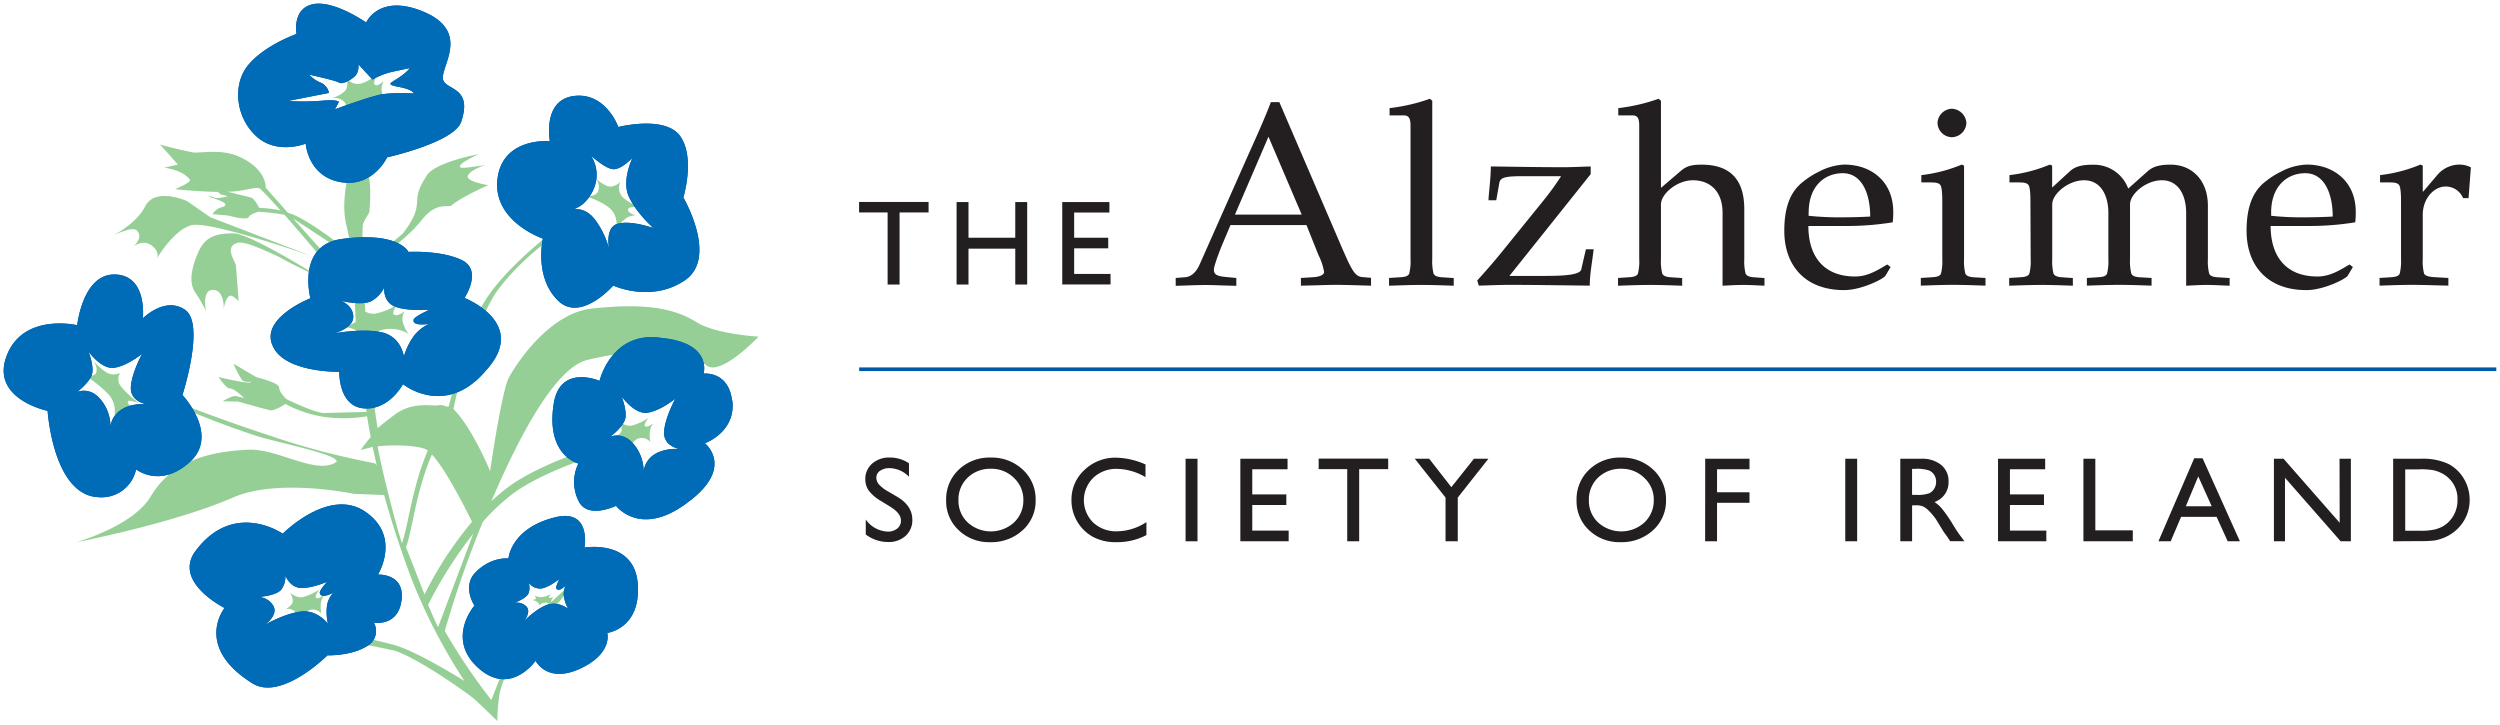 <svg version="1.2" overflow="visible" preserveAspectRatio="none" viewBox="0 0 677.41 198.23" xmlns="http://www.w3.org/2000/svg" width="188" height="54.52"><g transform="translate(1, 1)"><defs><style>.cls-1_1537364149292{fill:#231f20;}.cls-2_1537364149292{fill:none;stroke:#0059a9;stroke-miterlimit:10;}.cls-3_1537364149292{fill:#96cf95;}.cls-4_1537364149292{fill:#0059a9;}.cls-5_1537364149292{fill:#006bb6;}</style></defs><title>Asset 6</title><g id="Layer_2_1537364149292" data-name="Layer 2"><g id="Layer_1-2_1537364149292" data-name="Layer 1"><path class="cls-1_1537364149292" d="M362.93,67.46c.64,1.43,1.43,3.36,2.29,4.86s1.57,2.29,2.85,2.43l2.43.21v2.15c-3.14-.07-6.28-.22-9.5-.22-2.5,0-5.65.15-9.5.22V75l3.35-.21c1.5-.07,2.93-.57,2.93-1.43a16.43,16.43,0,0,0-1.5-4.57L353,60.53H332.42l-2,4.79c-.65,1.5-2.5,6.29-2.5,7.43,0,1.5,1.21,1.79,3.43,2L334,75v2.15c-3.43-.07-6.15-.22-8.22-.22-2.78,0-5.5.15-8.21.22V75l2.64-.21c1.71-.14,3.07-1.64,3.86-3.5l12.72-28.94c2.21-5,4.64-10.29,6.57-15.43h2.29Zm-11.22-9.79-9-21.29-9.08,21.29Z" vector-effect="non-scaling-stroke"/><path class="cls-1_1537364149292" d="M381.2,33.43c0-1.61-.21-2.87-1.75-2.87h-3.93v-2A48.7,48.7,0,0,0,386.46,26l.63.56V69.74a14.27,14.27,0,0,0,.35,4.07c.28.63,1.05.91,2.25,1l3.22.21v2.1c-2.52-.07-5.33-.21-8.76-.21s-6.24.14-8.77.21V75l3.23-.21c1.19-.07,2-.35,2.24-1a14.27,14.27,0,0,0,.35-4.07Z" vector-effect="non-scaling-stroke"/><path class="cls-1_1537364149292" d="M408,74.44h9.46c5,0,9.61-.21,10-1.75l1.26-5.54h2.1c-.35,3.3-1.05,6.66-1.05,9.95-7.22-.07-14.51-.21-21.73-.21-2.81,0-5.54.14-8.34.21l-.43-1.4c2.18-2.45,4.28-4.83,6.31-7.36l11.92-14.86A75.44,75.44,0,0,0,422,47.17H412c-5,0-6.45.28-6.73,1.82l-.84,4.77h-2.1c0-1.4.63-6,.63-9.25,6,.07,13.11.21,19.63.21,2.45,0,5-.14,7.43-.21v2.1Z" vector-effect="non-scaling-stroke"/><path class="cls-1_1537364149292" d="M443.17,33.43c0-1.61-.2-2.87-1.75-2.87H437.5v-2A48.74,48.74,0,0,0,448.43,26l.63.56v23.7h.14l5.19-4.49c1.54-1.33,2.88-1.75,5.68-1.75,8.2,0,11.57,4.55,11.57,12.19V69.74a14.27,14.27,0,0,0,.35,4.07c.28.63,1.05.91,2.24,1l2.88.21v2.1c-1.76-.07-3.79-.21-5.75-.21s-4,.14-5.61.21V57.2c0-5.82-3.3-8.91-8.06-8.91-4.28,0-8.63,3.72-8.63,6.59V69.74a14.27,14.27,0,0,0,.35,4.07c.28.63,1.06.91,2.25,1l3.15.21v2.1c-2.45-.07-5.26-.21-8.69-.21s-6.24.14-8.69.21V75l3.15-.21c1.19-.07,2-.35,2.25-1a14.37,14.37,0,0,0,.34-4.07Z" vector-effect="non-scaling-stroke"/><path class="cls-1_1537364149292" d="M512,56.85a20.68,20.68,0,0,1-.14,2.94,77.59,77.59,0,0,1-12.69,1H489c0,8.2,4.07,13.81,12.69,13.81,3.36,0,6-1.68,8.69-3.29l.91.7-1.4,2.38c-.49.84-6.45,3.93-11.21,3.93-10.59,0-16.2-6.73-16.2-16.2,0-6.8,1.82-10.86,5.05-13.39a21.66,21.66,0,0,1,4.35-2.8A16.08,16.08,0,0,1,498.7,44C506.34,44,512,48.92,512,56.85Zm-22.93.21V58a77.3,77.3,0,0,0,8.9.42c2.74,0,5.33-.07,7.79-.21,0-6.52-2.39-11.85-7.44-11.85S489.09,50.05,489.09,57.06Z" vector-effect="non-scaling-stroke"/><path class="cls-1_1537364149292" d="M531.19,69.74a14.27,14.27,0,0,0,.35,4.07c.28.63,1.05.91,2.24,1L537,75v2.1c-2.53-.07-5.33-.21-8.77-.21s-6.24.14-8.76.21V75l3.23-.21c1.19-.07,2-.35,2.24-1a14.27,14.27,0,0,0,.35-4.07V54c0-2.24-.14-3.78-.49-4.35s-1.12-.77-2.59-.77h-2.6v-2A39.83,39.83,0,0,0,530.56,44l.63.28Zm.63-37.08a4.05,4.05,0,0,1-3.93,3.86A4,4,0,0,1,524,32.66a4.05,4.05,0,0,1,3.85-3.93A4.12,4.12,0,0,1,531.82,32.66Z" vector-effect="non-scaling-stroke"/><path class="cls-1_1537364149292" d="M549.17,54c0-2.24-.14-3.78-.49-4.35s-1.12-.77-2.59-.77h-2.6v-2A39.83,39.83,0,0,0,554.43,44l.63.28v6l4.84-4.49c1.47-1.33,3.36-1.75,6.16-1.75a9.88,9.88,0,0,1,9.61,6.52L581,45.77c1.54-1.33,3.36-1.75,6.17-1.75,5.53,0,10.09,4,10.09,11.28V69.74a14.27,14.27,0,0,0,.35,4.07c.28.63,1,.91,2.24,1l3.3.21v2.1c-2.17-.07-4.21-.21-6.17-.21s-4,.14-5.61.21V57.2c0-4.7-2-8.91-6.59-8.91-4.27,0-8.62,3.72-8.62,6.59V69.74a14.27,14.27,0,0,0,.35,4.07c.28.63,1,.91,2.24,1L582,75v2.1c-2.52-.07-5.33-.21-8.76-.21s-6.24.14-8.77.21V75l3.23-.21c1.19-.07,2-.35,2.24-1a14.27,14.27,0,0,0,.35-4.07V57.2c0-4.7-2-8.91-6.59-8.91-4.27,0-8.62,3.72-8.62,6.59V69.74a14.27,14.27,0,0,0,.35,4.07c.28.63,1.05.91,2.24,1l3,.21v2.1c-2.25-.07-5.05-.21-8.48-.21s-6.24.14-8.77.21V75l3.23-.21c1.19-.07,2-.35,2.24-1a14.27,14.27,0,0,0,.35-4.07Z" vector-effect="non-scaling-stroke"/><path class="cls-1_1537364149292" d="M637.32,56.85a20.68,20.68,0,0,1-.14,2.94,77.42,77.42,0,0,1-12.69,1H614.26c0,8.2,4.07,13.81,12.69,13.81,3.36,0,6-1.68,8.69-3.29l.91.7-1.4,2.38c-.49.84-6.45,3.93-11.22,3.93-10.58,0-16.19-6.73-16.19-16.2,0-6.8,1.82-10.86,5-13.39a21.87,21.87,0,0,1,4.34-2.8A16.16,16.16,0,0,1,624,44C631.64,44,637.32,48.92,637.32,56.85Zm-22.92.21V58a77.2,77.2,0,0,0,8.9.42q4.11,0,7.78-.21c0-6.52-2.38-11.85-7.43-11.85S614.4,50.05,614.4,57.06Z" vector-effect="non-scaling-stroke"/><path class="cls-1_1537364149292" d="M649.59,54c0-2.24-.14-3.78-.49-4.35s-1.12-.77-2.59-.77h-2.6v-2A39.83,39.83,0,0,0,654.85,44l.63.28v7.08h.14l3.78-4.49A7.9,7.9,0,0,1,665.29,44a6.64,6.64,0,0,1,3.23.77l-.63,8.41h-1.48A5.08,5.08,0,0,0,661.65,50c-3.09,0-6.17,3.23-6.17,7.72v12a14.27,14.27,0,0,0,.35,4.07c.28.63,1.33.91,2.94,1l3.65.21v2.1c-3.65-.07-6.45-.21-9.89-.21s-6.24.14-8.76.21V75l3.23-.21c1.19-.07,2-.35,2.24-1a14.27,14.27,0,0,0,.35-4.07Z" vector-effect="non-scaling-stroke"/><path class="cls-1_1537364149292" d="M240.21,137.53,237.75,136a11.08,11.08,0,0,1-3.28-2.77,5.28,5.28,0,0,1-1-3.14,5.56,5.56,0,0,1,1.85-4.33,6.89,6.89,0,0,1,4.8-1.66,9.11,9.11,0,0,1,5.18,1.58v3.67a7.47,7.47,0,0,0-5.24-2.35,4.39,4.39,0,0,0-2.6.73,2.23,2.23,0,0,0-1,1.88,2.86,2.86,0,0,0,.75,1.89,9.41,9.41,0,0,0,2.41,1.86l2.47,1.46c2.75,1.64,4.12,3.74,4.12,6.27a5.75,5.75,0,0,1-1.81,4.41,6.66,6.66,0,0,1-4.73,1.7,9.92,9.92,0,0,1-6.08-2.06v-4.1a7.58,7.58,0,0,0,6,3.31,3.84,3.84,0,0,0,2.53-.84,2.65,2.65,0,0,0,1-2.11Q243.18,139.37,240.21,137.53Z" vector-effect="non-scaling-stroke"/><path class="cls-1_1537364149292" d="M267.44,124.11a12.15,12.15,0,0,1,8.7,3.3,11,11,0,0,1,3.48,8.3,10.8,10.8,0,0,1-3.51,8.26,12.48,12.48,0,0,1-8.85,3.27,11.74,11.74,0,0,1-8.49-3.27,10.88,10.88,0,0,1-3.4-8.19,11.16,11.16,0,0,1,3.42-8.37A12,12,0,0,1,267.44,124.11Zm.13,3.06a8.76,8.76,0,0,0-6.36,2.42,8.24,8.24,0,0,0-2.5,6.19,8.14,8.14,0,0,0,2.5,6.07,9.29,9.29,0,0,0,12.56,0,8.27,8.27,0,0,0,2.52-6.15,8.07,8.07,0,0,0-2.52-6A8.57,8.57,0,0,0,267.57,127.17Z" vector-effect="non-scaling-stroke"/><path class="cls-1_1537364149292" d="M309.64,141.75v3.55a16.91,16.91,0,0,1-8.21,1.94,12.63,12.63,0,0,1-6.4-1.52,11.15,11.15,0,0,1-4.17-4.18,11.39,11.39,0,0,1-1.53-5.76,11,11,0,0,1,3.51-8.28,12,12,0,0,1,8.66-3.36,20.39,20.39,0,0,1,7.89,1.85v3.47a15.57,15.57,0,0,0-7.73-2.26,8.93,8.93,0,0,0-6.43,2.45,8.63,8.63,0,0,0,0,12.23,9,9,0,0,0,6.44,2.39A14.63,14.63,0,0,0,309.64,141.75Z" vector-effect="non-scaling-stroke"/><path class="cls-1_1537364149292" d="M320.25,124.43h3.23V147h-3.23Z" vector-effect="non-scaling-stroke"/><path class="cls-1_1537364149292" d="M335.09,124.43h12.79v2.87h-9.56v6.88h9.23v2.89h-9.23v7h9.86V147H335.09Z" vector-effect="non-scaling-stroke"/><path class="cls-1_1537364149292" d="M356.31,124.4h18.84v2.87h-7.86V147h-3.24V127.27h-7.74Z" vector-effect="non-scaling-stroke"/><path class="cls-1_1537364149292" d="M398.38,124.43h3.92L394,135.05V147h-3.31V135.05l-8.33-10.62h3.9l6,7.77Z" vector-effect="non-scaling-stroke"/><path class="cls-1_1537364149292" d="M438.25,124.11a12.16,12.16,0,0,1,8.71,3.3,11,11,0,0,1,3.47,8.3,10.8,10.8,0,0,1-3.51,8.26,12.45,12.45,0,0,1-8.84,3.27,11.78,11.78,0,0,1-8.5-3.27,10.91,10.91,0,0,1-3.39-8.19,11.16,11.16,0,0,1,3.42-8.37A11.94,11.94,0,0,1,438.25,124.11Zm.13,3.06a8.76,8.76,0,0,0-6.36,2.42,8.27,8.27,0,0,0-2.49,6.19,8.1,8.1,0,0,0,2.5,6.07,9.28,9.28,0,0,0,12.55,0,8.24,8.24,0,0,0,2.53-6.15,8,8,0,0,0-2.53-6A8.57,8.57,0,0,0,438.38,127.17Z" vector-effect="non-scaling-stroke"/><path class="cls-1_1537364149292" d="M461.05,124.43h12v2.87h-8.79v6.3h8.79v2.87h-8.79V147h-3.23Z" vector-effect="non-scaling-stroke"/><path class="cls-1_1537364149292" d="M499,124.43h3.22V147H499Z" vector-effect="non-scaling-stroke"/><path class="cls-1_1537364149292" d="M513.91,147V124.43h5.65a8.15,8.15,0,0,1,5.43,1.69,5.69,5.69,0,0,1,2,4.59,5.67,5.67,0,0,1-3.81,5.55,9.87,9.87,0,0,1,2.11,1.94,38.26,38.26,0,0,1,2.91,4.27c.78,1.29,1.41,2.25,1.89,2.89l1.19,1.62h-3.84l-1-1.49-.2-.27-.63-.89-1-1.65-1.07-1.76a18,18,0,0,0-1.84-2.21,6.64,6.64,0,0,0-1.5-1.18,4.94,4.94,0,0,0-2.25-.37h-.84V147Zm4.19-19.81h-1v7.12h1.22a9.12,9.12,0,0,0,3.37-.42,3.18,3.18,0,0,0,1.42-1.27,3.63,3.63,0,0,0,.51-1.92,3.39,3.39,0,0,0-.57-1.93,3,3,0,0,0-1.59-1.22A11.28,11.28,0,0,0,518.1,127.17Z" vector-effect="non-scaling-stroke"/><path class="cls-1_1537364149292" d="M540.39,124.43h12.78v2.87h-9.55v6.88h9.23v2.89h-9.23v7h9.86V147H540.39Z" vector-effect="non-scaling-stroke"/><path class="cls-1_1537364149292" d="M563.53,124.43h3.23V144h10.15V147H563.53Z" vector-effect="non-scaling-stroke"/><path class="cls-1_1537364149292" d="M593.55,124.3h2.27L605.93,147h-3.31l-3-6.68H590L587.18,147h-3.32Zm4.74,13.12-3.64-8.17-3.37,8.17Z" vector-effect="non-scaling-stroke"/><path class="cls-1_1537364149292" d="M632.93,124.43H636V147h-2.77l-15.08-17.37V147h-3V124.43h2.61l15.21,17.51Z" vector-effect="non-scaling-stroke"/><path class="cls-1_1537364149292" d="M647.46,147V124.43h7.61a16.08,16.08,0,0,1,7.28,1.38,10.46,10.46,0,0,1,4.26,4.06,11.3,11.3,0,0,1,1.58,5.84,11.05,11.05,0,0,1-.87,4.33,11.21,11.21,0,0,1-6.31,6.07,12.08,12.08,0,0,1-2.34.67,31.93,31.93,0,0,1-4.07.17Zm7.27-19.65h-4v16.77h4.13a16.5,16.5,0,0,0,3.76-.33,8.76,8.76,0,0,0,2.24-.84,7.58,7.58,0,0,0,1.64-1.25,8.35,8.35,0,0,0,2.39-6.12,7.73,7.73,0,0,0-2.46-5.92,7.63,7.63,0,0,0-2.07-1.4,8.59,8.59,0,0,0-2.22-.73A22.21,22.21,0,0,0,654.73,127.3Z" vector-effect="non-scaling-stroke"/><path class="cls-1_1537364149292" d="M231.78,54.22h18.83v2.87h-7.86V76.8h-3.24V57.09h-7.73Z" vector-effect="non-scaling-stroke"/><path class="cls-1_1537364149292" d="M274.1,54.25h3.23V76.8H274.1V67H261.43V76.8H258.2V54.25h3.23V64H274.1Z" vector-effect="non-scaling-stroke"/><path class="cls-1_1537364149292" d="M286.83,54.25h12.78v2.87h-9.55V64h9.23v2.89h-9.23v7h9.86v2.88H286.83Z" vector-effect="non-scaling-stroke"/><line class="cls-2_1537364149292" x1="675.41" y1="99.96" x2="231.8" y2="99.96" vector-effect="non-scaling-stroke"/><path class="cls-3_1537364149292" d="M86.09,166.79a3,3,0,0,0-3.56-.87c-1.78,1-2.49,3.71-2.49,3.71a4.34,4.34,0,0,0-1-3.3,2.73,2.73,0,0,0-2.64-.8s2-1,1.92-2.27a4.08,4.08,0,0,0-.8-2.27s1.76,1.6,3.53,1.28a15.39,15.39,0,0,0,4.51-2.1s-1.23,1.73-1,2.12c.45.9,2.4-.69,2.4-.69a4.67,4.67,0,0,0-1,2.16,9.59,9.59,0,0,0,.12,3M168.64,58.64a5.17,5.17,0,0,1,2.62-.76s-2.64-.76-2-1.86c.29-.46,2.7-.5,2.7-.5s-3.23-1.34-4.57-3a3.84,3.84,0,0,1-.26-3.84A4.46,4.46,0,0,1,164.71,50c-1.61.3-4.34-2.25-4.34-2.25a3.54,3.54,0,0,1,.72,3.47c-.72,1.94-3.89,1.28-3.89,1.28s4.48,1.25,7,3.43,1.77,5.62,1.77,5.62a10.35,10.35,0,0,1,2.72-2.86M102.4,23.79a5.22,5.22,0,0,1,.57-2.68s-1.92,2-2.56.85c-.28-.48.83-2.61.83-2.61s-2.71,2.21-4.83,2.6a3.83,3.83,0,0,1-3.5-1.59,4.51,4.51,0,0,1,0,2.78c-.5,1.57-4,2.76-4,2.76a3.57,3.57,0,0,1,3.4,1c1.37,1.55-.72,4-.72,4s3.22-3.36,6.3-4.51,5.8,1.1,5.8,1.1a10.23,10.23,0,0,1-1.24-3.74M33,110.85a5.82,5.82,0,0,1,2.83.27s-2.83-1.7-2.09-2.46c.32-.35,2.91.51,2.91.51a24.39,24.39,0,0,1-4.88-4.52,3.22,3.22,0,0,1-.23-3.7,3.78,3.78,0,0,1-2.67.3c-1.74-.3-4.64-3.7-4.64-3.7s1.53,2,.73,3.52-4.21-.24-4.21-.24a38,38,0,0,1,7.45,5.77A6.8,6.8,0,0,1,30,112.54a6.6,6.6,0,0,1,3-1.69m142.09,6a4.57,4.57,0,0,1,1-2.15s-2,1.58-2.4.67c-.22-.37,1-2.1,1-2.1a15.39,15.39,0,0,1-4.51,2.1c-1.77.32-3.52-1.29-3.52-1.29a4.21,4.21,0,0,1,.79,2.28c.1,1.27-1.92,2.25-1.92,2.25a2.79,2.79,0,0,1,2.65.82,4.33,4.33,0,0,1,1,3.29s.71-2.75,2.5-3.71a3,3,0,0,1,3.55.86,9.51,9.51,0,0,1-.12-3M47.21,44l-4.85-5.49s3.68,1.12,9.19,2.21c3.78-.06,8.11-.89,12.73,1.34C71.39,45.53,71,50.31,71,50.31l6,6.86c.47.16.94.31,1.41.5,4.75,1.91,14,9.22,14,9.22l-.74.63s-10.13-6.74-13.24-8.76L89,70.66H87.08s-5.7-6.86-11-12.94A55.41,55.41,0,0,0,69,56.91s-2.1.52-2.65,1.48-5.44-.45-5.44-.45l-4.35-.39a5.06,5.06,0,0,1,1.88-1.69c.92-.3,2.09-.52,1.47-1.25s-4.49-1.85-4.49-1.85A2.07,2.07,0,0,1,57,53c.69.48,3.71-.34,3.71-.34l-1.8-.5a1.65,1.65,0,0,1-.81-.69c-5.81-.1-11.69-.74-11.69-.74s4.52-1.86,4.05-2.57c-1.89-2.77-7-3.31-7-3.31Zm13.32,7.38C62,51.79,66.15,52.77,67,53c1,.3,2.25,2.87,2.25,2.87a25.54,25.54,0,0,1,5.78.7c-2-2.31-4-4.43-5.47-5.9-.88-.88-4.23.64-8.45.74h-.57m2.77,14c1.87-.56,6.56,1.66,11,3.67,4.42,2.57,11,5.52,11,5.52s-18.62-11.79-23-11.79-7.56.69-9.45,4.86S50,76.19,51.92,79a35.27,35.27,0,0,1,2.93,5.15s-1.31-5.88,1.84-5.88,2.94,5.14,2.94,5.14.68-4.7,2.57-3.3a5.91,5.91,0,0,1,1.46,1.28c-.07-.9-.39-5.45-.72-9.74-.09-1.13-3.31-5.14.36-6.24m.36,16c0,.1,0,.18,0,.18s.09,0,0-.18M36.12,62.07C38,64.15,35,66.48,35,66.48s2.74-2.3,5.26-.23c1.8,1.49,1.53,2.83,1.22,3.48,1-1.67,5-7.93,9.32-9.13,5-1.39,32.69,8.45,32.69,8.45L56,58.4,49.71,54S41,50,38.32,55.46c-1.84,3.67-6.25,6.69-8.45,7.72,2.09-.72,5.21-2.25,6.25-1.11m5.38,7.66-.24.42a2.54,2.54,0,0,0,.24-.42m56,2.31s10.44-6,15.79-12.9c4-5.15,7.11-3.23,8.08-4,2.68-2.29,9.92-5.52,9.92-5.52s-6.14-.95-5.52-2.58,4.78-2.93,4.78-2.93-6.06,1-6.61.73c-1.79-.74,4.77-3.68,4.77-3.68s-12.54,2.23-14.32,6.26c-4.71,7.16.38,6.78-6.25,15.43a110.61,110.61,0,0,1-9.53,7.52Zm106.9,19.15s-10.18,10.85-14,7.71S175,93.22,158.1,97.43c-8.56,2.14-18.35,20.58-25.95,38.62a52.61,52.61,0,0,1,4.72-4c8.79-6.47,23.95-11,24.59-11.19l.63,2.12c-.15,0-15.44,4.61-23.91,10.85a53.6,53.6,0,0,0-8.37,7.9,294,294,0,0,0-10.29,29.79,163.45,163.45,0,0,0,12.63,18.9c.6-1.62,4.09-11,7.45-16.55a55.76,55.76,0,0,1,8.25-9.77,1.71,1.71,0,0,0-1.39-.28,2.19,2.19,0,0,0-1.4.75s.16-.44-.51-1a3,3,0,0,0-1.45-.5s1.13-.09,1.09-.52a1.27,1.27,0,0,0-.43-.81,3.72,3.72,0,0,0,2,.54,10.58,10.58,0,0,0,2.66-.83s-.79.73-.69.89c.2.41,1.38-.27,1.38-.27a2.23,2.23,0,0,0-.67,1,3.31,3.31,0,0,0-.11.6c2.2-2.12,3.88-3.56,3.88-3.56s.95,1.84-6,7.49-11.12,18.07-11.75,20.57a49.51,49.51,0,0,0-.69,8l-1.57-1.56c-.71-.69-2.68-2.6-4.25-4.09-1.12-1.23-17-12.58-22.76-13.79l-17.64-3.66v-1.84s11.16,2.2,18.09,4.07c5.27,1.43,14.9,7.21,19.21,9.88a153.62,153.62,0,0,1-14.22-27.61c-3.28-8.8-5.7-16.4-7.54-23.22l-8.19-.32s-20.52-4.39-32.75,1c-16.11,7.1-42.57,12.25-42.57,12.25S35,142.9,39.79,134.82c5-8.51,13.47-12.27,26.45-12.86,8.08-.37,18.38,7,23.88,3.39,1.48-1.92-16.48-5.45-21.8-7.22a241.39,241.39,0,0,1-25.68-10.21l.63-.4s12.32,5.12,29,10.64a208,208,0,0,0,28.34,7.52l.48.61c-.39-1.73-.76-3.42-1.09-5.08-2,.46-3.26.87-3.26.87a33.51,33.51,0,0,1,2.72-3.57c-.37-1.93-.7-3.82-1-5.68a39.35,39.35,0,0,1-11.14.23,32,32,0,0,1-11-3.62s-2.87,2-4.15,1.73-8.61-2.37-8.61-2.37l-4.22-.07s2.59-1.67,3.55-1.44l2.26.53s-2.76-2.69-3.8-2.59-3.13-3.15-3.13-3.15,7.5,1.87,8.62,1.46-1.43.27-2.24-.61a25.87,25.87,0,0,1-2.32-4.48l6.24,3.71s6.11,1.44,6.13,2.81,2,3.18,2,3.18,7.91,3.9,10.32,3.79c2.17-.1,9.89-.27,11.35-.31-.74-4.57-1.38-9-2-13.51-.23-1.55-.41-3.28-.55-5.1-.5.38-.81.64-.81.64a6.27,6.27,0,0,0,.78-1c-.08-1-.15-2.12-.21-3.24a5.31,5.31,0,0,0-3.87-.83,16,16,0,0,0,3.74-1.55c-.44-8.84-.67-19-2.54-26.47-1.47-5.88.37-13.14.37-13.14l5.61-.08s.89,1.4.26,9.55c0,.44-1.78,2.62-1.84,4-.16,4.42.08,13.16.74,23.31a4.64,4.64,0,0,0,2.78.54,17.41,17.41,0,0,0,5.75-2.42s-1.28,2-.93,2.51c.82,1.11,3.06-.76,3.06-.76a4.12,4.12,0,0,0-.59,2.58,9.1,9.1,0,0,0,1.64,3.64,9.46,9.46,0,0,0-7.11-1.13,18.67,18.67,0,0,0-4.1,1.91c.67,8.35,1.6,17.16,2.81,25,.85-.8,3.35-2.72,4.37-3.5,3-2.34,6.19-3,10.32-2.75,2.82.19,1.68-.53,4.51.47,2.47-8.19,3.22-18.48,10.19-29.49,6.42-10.14,21.59-21.23,21.59-21.23l1.19,1s-11.46,6.87-19.47,17.55c-4.41,5.88-10.28,22.78-12.13,32.7,5.34,5.55,9.92,17,9.92,17s3.14-22.12,5.15-25.72c3.14-5.64,11.75-17.55,22.41-18.74,13.23-1.47,21.92-.42,28.29,3.68,5.14,3.31,16.9,4,16.9,4m-96.63,56.5c1.71-4.88,2.81-15.61,7-25.37-1.57-1.4-9.84-1.71-13.59-1.1,1.14,6.6,5.46,23.42,6.61,26.47m6.11,13.95a99.46,99.46,0,0,1,12.85-19.84c-2.07-4.24-7.38-14.72-10.88-18.37-4.29,10-5.31,20.71-7,25.35,1.52,3.82,3.29,8.54,5,12.86m13.21-16.58A117,117,0,0,0,115,164.37c1,2.34,1.89,4.48,2.71,6.09Z" vector-effect="non-scaling-stroke"/><path class="cls-4_1537364149292" d="M184.16,53s3.25-10.67-.76-16.64-16.86-2.63-16.86-2.63-3.34-9.55-12-8.49-6.55,12.37-6.55,12.37-12.45-1.2-14.13,9.84c-1.81,12,12.25,16.79,12.25,16.79s-2.44,10.42,4.05,16.91c6.16,6.17,15-4.07,15-4.07s10.25,4.81,19.39-1.42S184.16,53,184.16,53m-17.92,7.22c-3.23,1.06-2.31,6.28-2.14,7.12l0,.13,0-.13a22.94,22.94,0,0,0-3.73-8.09c-2.4-3.3-5.14-3.19-6.12-3l-.37.09a2.47,2.47,0,0,1,.37-.09c1-.28,3.78-1.4,5.59-5.52a9.71,9.71,0,0,0-.74-9.22s4,3.77,6.21,3.76,5.1-3.15,5.1-3.15-3,6.11-1.06,10.54,6.69,8.7,6.69,8.7-6.28-2.29-9.8-1.12" vector-effect="non-scaling-stroke"/><path class="cls-4_1537364149292" d="M48.44,107s6.2-19.38.75-23.25-11.49,2.3-11.49,2.3,1.33-11.73-7.49-12S19.92,87.92,19.92,87.92,5.3,84.43.81,96.27,11.9,111.34,11.9,111.34s1.47,23.06,13.74,23.6a9.56,9.56,0,0,0,10.23-7.61s6.62,5.35,14.64-2.07S48.44,107,48.44,107m-16,3.69a6.32,6.32,0,0,0-3.51,5.1c0,.26,0,.4,0,.4a3.73,3.73,0,0,1,0-.4,11.55,11.55,0,0,0-2.5-7.36c-3-3.88-6.51-2.26-6.51-2.26s3.54-2.74,4.05-5-1-6.08-1-6.08,3.48,5,7,4.47,7.55-3.83,7.55-3.83-3,5.52-3.07,9.4c0,3.59,3.85,4.34,4.42,4.44h0a11.61,11.61,0,0,0-6.46,1.08" vector-effect="non-scaling-stroke"/><path class="cls-4_1537364149292" d="M171.81,158.61c-.95-12.23-14.43-9.9-14.43-9.9s1.92-10.76-8-8.26c-12,3-12.61,11.25-12.61,11.25s-4.7-.6-9,3.88c-3.62,3.85-.21,9-.21,9s-7.58,8.8.68,16.71c8.92,8.54,15.88-1.62,15.88-1.62s3.14,6.4,12.22,2.09c8.75-4.17,7.22-9.7,7.22-9.7s9.19-1.2,8.23-13.42m-24.55,5.72c-3.08,1.15-6.29,4.5-6.29,4.5s2.07-2.48.71-4a3.59,3.59,0,0,0-3.41-1s3.54-1.2,4-2.76a4.5,4.5,0,0,0,0-2.78,3.82,3.82,0,0,0,3.5,1.58c2.13-.38,4.83-2.59,4.83-2.59s-1.1,2.13-.83,2.61c.65,1.11,2.56-.85,2.56-.85a5.16,5.16,0,0,0-.57,2.67,10.45,10.45,0,0,0,1.24,3.75s-2.71-2.26-5.8-1.1" vector-effect="non-scaling-stroke"/><path class="cls-4_1537364149292" d="M101.39,156.14S107.78,145.8,98.1,139c-9.85-7-22.49,5.93-22.49,5.93S62.39,135.61,52,149.63c-6.29,8.49,7.85,15.61,7.85,15.61s-8.42,10.49,7.51,20.58c7.83,5,20.37-7.64,20.37-7.64s6.28.21,10.56-2.42a4.73,4.73,0,0,0,2-6.54s6.56,1.27,7.51-6.12-6.4-7-6.4-7M88,169.74s-2.78-4-7.27-3.55-10,3.67-10,3.67,3.65-2.53,2.41-5.07a4.89,4.89,0,0,0-4.13-2.56s5.09-.3,6.32-2.19a6.12,6.12,0,0,0,1-3.67s1.11,3.1,4,3.37,7.33-1.68,7.33-1.68-2.24,2.42-2,3.15c.45,1.71,3.69-.19,3.69-.19a7,7,0,0,0-1.71,3.32,13.91,13.91,0,0,0,.28,5.4" vector-effect="non-scaling-stroke"/><path class="cls-4_1537364149292" d="M197.37,108.54c-1-8.2-7.72-7.39-7.72-7.39s2.46-8.34-11.3-9.74c-13.68-2.16-16.89,11.72-16.89,11.72S150.6,98.37,149,109.62c-2.08,14,6.72,16.11,6.72,16.11a11.7,11.7,0,0,0,.26,10.65c2.65,4.52,9.94.92,9.94.92s6.51,8.74,19.08-.68c13.4-9.71,5-16.42,5-16.42s8.45-3.06,7.43-11.66m-20.52,14.38a6.32,6.32,0,0,0-3.51,5.13c0,.24,0,.39,0,.39a3.49,3.49,0,0,1,0-.39,11.6,11.6,0,0,0-2.5-7.37c-3-3.9-6.52-2.27-6.52-2.27s3.53-2.73,4.05-4.94-1-6.1-1-6.1,3.48,5,7,4.48S182,108,182,108s-3,5.5-3.06,9.37c0,3.59,3.85,4.36,4.42,4.45l.07,0-.07,0a11.86,11.86,0,0,0-6.46,1.07" vector-effect="non-scaling-stroke"/><path class="cls-4_1537364149292" d="M119,20.16c0-3.75,7.16-12.76-5.34-18-12-5-15.44,3-15.44,3s-8.81-6.25-14.48-5-4.4,8.13-4.4,8.13S70.5,11.41,66.09,17C61.85,22.44,63,31.4,68.61,36.4s13.22,1.87,13.22,1.87.63,9.38,10.07,10.62c8.29,1.1,12-6.87,12-6.87s18.17-4.08,20.06-9.71c3.4-10.15-5-8.4-5-12.15M101.52,25c-3.54.81-11.77,3.89-11.77,3.89l1.07-2s-.13-.77-4.64-.35a62.71,62.71,0,0,1-9.16.07l11.12-2.21a3.85,3.85,0,0,0-2.27-2.82,8.14,8.14,0,0,1-3.08-2.17s7.11,1.56,8.13,2.19,3.94-1.12,4.68-2.3a4.43,4.43,0,0,0,.5-2.71l3.84,4.17A19.57,19.57,0,0,1,106,18.48l4-.87s-.33.85-2.81,2.54-3.83,1.9,0,2.64,3.93,1.77,3.93,1.77-6-.4-9.55.4" vector-effect="non-scaling-stroke"/><path class="cls-4_1537364149292" d="M124.87,80.45s4.94-7.47-.64-10.28-14.56-2.29-14.56-2.29-2.5-5.63-18-3.55C79.26,66,83.11,80.55,83.11,80.55s-13.58,5.37-10.26,12.9c3.05,7.53,18.08,7.21,18.08,7.21s-.26,9.45,6.65,10,10.6-6.62,10.6-6.62,11.48,9.36,22.45-3.7c11.85-13-5.76-19.86-5.76-19.86m-9.43,7a11.18,11.18,0,0,0-4,3,18.19,18.19,0,0,0-3,6s-.67-5.35-5.89-6.59-13.1.29-13.1.29,5.39-1.39,5.28-4.64-3.5-4.33-3.5-4.33,6.14,1.57,8.6,0a8.54,8.54,0,0,0,3.29-3.61s-.46,3.8,2.81,5.18,9.44.92,9.44.92-4,1.8-4.28,2.67c-.53,2,4.26,1.17,4.26,1.17" vector-effect="non-scaling-stroke"/><path class="cls-5_1537364149292" d="M184.16,53s3.25-10.67-.76-16.64-16.86-2.63-16.86-2.63-3.34-9.55-12-8.49-6.55,12.37-6.55,12.37-12.45-1.2-14.13,9.84c-1.81,12,12.25,16.79,12.25,16.79s-2.44,10.42,4.05,16.91c6.16,6.17,15-4.07,15-4.07s10.25,4.81,19.39-1.42S184.16,53,184.16,53m-17.92,7.22c-3.23,1.06-2.31,6.28-2.14,7.12l0,.13,0-.13a22.94,22.94,0,0,0-3.73-8.09c-2.4-3.3-5.14-3.19-6.12-3l-.37.09a2.47,2.47,0,0,1,.37-.09c1-.28,3.78-1.4,5.59-5.52a9.71,9.71,0,0,0-.74-9.22s4,3.77,6.21,3.76,5.1-3.15,5.1-3.15-3,6.11-1.06,10.54,6.69,8.7,6.69,8.7-6.28-2.29-9.8-1.12" vector-effect="non-scaling-stroke"/><path class="cls-5_1537364149292" d="M48.44,107s6.2-19.38.75-23.25-11.49,2.3-11.49,2.3,1.33-11.73-7.49-12S19.92,87.92,19.92,87.92,5.3,84.43.81,96.27,11.9,111.34,11.9,111.34s1.47,23.06,13.74,23.6a9.56,9.56,0,0,0,10.23-7.61s6.62,5.35,14.64-2.07S48.44,107,48.44,107m-16,3.69a6.32,6.32,0,0,0-3.51,5.1c0,.26,0,.4,0,.4a3.73,3.73,0,0,1,0-.4,11.55,11.55,0,0,0-2.5-7.36c-3-3.88-6.51-2.26-6.51-2.26s3.54-2.74,4.05-5-1-6.08-1-6.08,3.48,5,7,4.47,7.55-3.83,7.55-3.83-3,5.52-3.07,9.4c0,3.59,3.85,4.34,4.42,4.44h0a11.61,11.61,0,0,0-6.46,1.08" vector-effect="non-scaling-stroke"/><path class="cls-5_1537364149292" d="M171.81,158.61c-.95-12.23-14.43-9.9-14.43-9.9s1.92-10.76-8-8.26c-12,3-12.61,11.25-12.61,11.25s-4.7-.6-9,3.88c-3.62,3.85-.21,9-.21,9s-7.58,8.8.68,16.71c8.92,8.54,15.88-1.62,15.88-1.62s3.14,6.4,12.22,2.09c8.75-4.17,7.22-9.7,7.22-9.7s9.19-1.2,8.23-13.42m-24.55,5.72c-3.08,1.15-6.29,4.5-6.29,4.5s2.07-2.48.71-4a3.59,3.59,0,0,0-3.41-1s3.54-1.2,4-2.76a4.5,4.5,0,0,0,0-2.78,3.82,3.82,0,0,0,3.5,1.58c2.13-.38,4.83-2.59,4.83-2.59s-1.1,2.13-.83,2.61c.65,1.11,2.56-.85,2.56-.85a5.16,5.16,0,0,0-.57,2.67,10.45,10.45,0,0,0,1.24,3.75s-2.71-2.26-5.8-1.1" vector-effect="non-scaling-stroke"/><path class="cls-5_1537364149292" d="M101.39,156.14S107.78,145.8,98.1,139c-9.85-7-22.49,5.93-22.49,5.93S62.39,135.61,52,149.63c-6.29,8.49,7.85,15.61,7.85,15.61s-8.42,10.49,7.51,20.58c7.83,5,20.37-7.64,20.37-7.64s6.28.21,10.56-2.42a4.73,4.73,0,0,0,2-6.54s6.56,1.27,7.51-6.12-6.4-7-6.4-7M88,169.74s-2.78-4-7.27-3.55-10,3.67-10,3.67,3.65-2.53,2.41-5.07a4.89,4.89,0,0,0-4.13-2.56s5.09-.3,6.32-2.19a6.12,6.12,0,0,0,1-3.67s1.11,3.1,4,3.37,7.33-1.68,7.33-1.68-2.24,2.42-2,3.15c.45,1.71,3.69-.19,3.69-.19a7,7,0,0,0-1.71,3.32,13.91,13.91,0,0,0,.28,5.4" vector-effect="non-scaling-stroke"/><path class="cls-5_1537364149292" d="M197.37,108.54c-1-8.2-7.72-7.39-7.72-7.39s2.46-8.34-11.3-9.74c-13.68-2.16-16.89,11.72-16.89,11.72S150.6,98.37,149,109.62c-2.08,14,6.72,16.11,6.72,16.11a11.7,11.7,0,0,0,.26,10.65c2.65,4.52,9.94.92,9.94.92s6.51,8.74,19.08-.68c13.4-9.71,5-16.42,5-16.42s8.45-3.06,7.43-11.66m-20.52,14.38a6.32,6.32,0,0,0-3.51,5.13c0,.24,0,.39,0,.39a3.49,3.49,0,0,1,0-.39,11.6,11.6,0,0,0-2.5-7.37c-3-3.9-6.52-2.27-6.52-2.27s3.53-2.73,4.05-4.94-1-6.1-1-6.1,3.48,5,7,4.48S182,108,182,108s-3,5.5-3.06,9.37c0,3.59,3.85,4.36,4.42,4.45l.07,0-.07,0a11.86,11.86,0,0,0-6.46,1.07" vector-effect="non-scaling-stroke"/><path class="cls-5_1537364149292" d="M119,20.16c0-3.75,7.16-12.76-5.34-18-12-5-15.44,3-15.44,3s-8.81-6.25-14.48-5-4.4,8.13-4.4,8.13S70.5,11.41,66.09,17C61.85,22.44,63,31.4,68.61,36.4s13.22,1.87,13.22,1.87.63,9.38,10.07,10.62c8.29,1.1,12-6.87,12-6.87s18.17-4.08,20.06-9.71c3.4-10.15-5-8.4-5-12.15M101.52,25c-3.54.81-11.77,3.89-11.77,3.89l1.07-2s-.13-.77-4.64-.35a62.71,62.71,0,0,1-9.16.07l11.12-2.21a3.85,3.85,0,0,0-2.27-2.82,8.14,8.14,0,0,1-3.08-2.17s7.11,1.56,8.13,2.19,3.94-1.12,4.68-2.3a4.43,4.43,0,0,0,.5-2.71l3.84,4.17A19.57,19.57,0,0,1,106,18.48l4-.87s-.33.85-2.81,2.54-3.83,1.9,0,2.64,3.93,1.77,3.93,1.77-6-.4-9.55.4" vector-effect="non-scaling-stroke"/><path class="cls-5_1537364149292" d="M124.87,80.45s4.94-7.47-.64-10.28-14.56-2.29-14.56-2.29-2.5-5.63-18-3.55C79.26,66,83.11,80.55,83.11,80.55s-13.58,5.37-10.26,12.9c3.05,7.53,18.08,7.21,18.08,7.21s-.26,9.45,6.65,10,10.6-6.62,10.6-6.62,11.48,9.36,22.45-3.7c11.85-13-5.76-19.86-5.76-19.86m-9.43,7a11.18,11.18,0,0,0-4,3,18.19,18.19,0,0,0-3,6s-.67-5.35-5.89-6.59-13.1.29-13.1.29,5.39-1.39,5.28-4.64-3.5-4.33-3.5-4.33,6.14,1.57,8.6,0a8.54,8.54,0,0,0,3.29-3.61s-.46,3.8,2.81,5.18,9.44.92,9.44.92-4,1.8-4.28,2.67c-.53,2,4.26,1.17,4.26,1.17" vector-effect="non-scaling-stroke"/></g></g></g></svg>